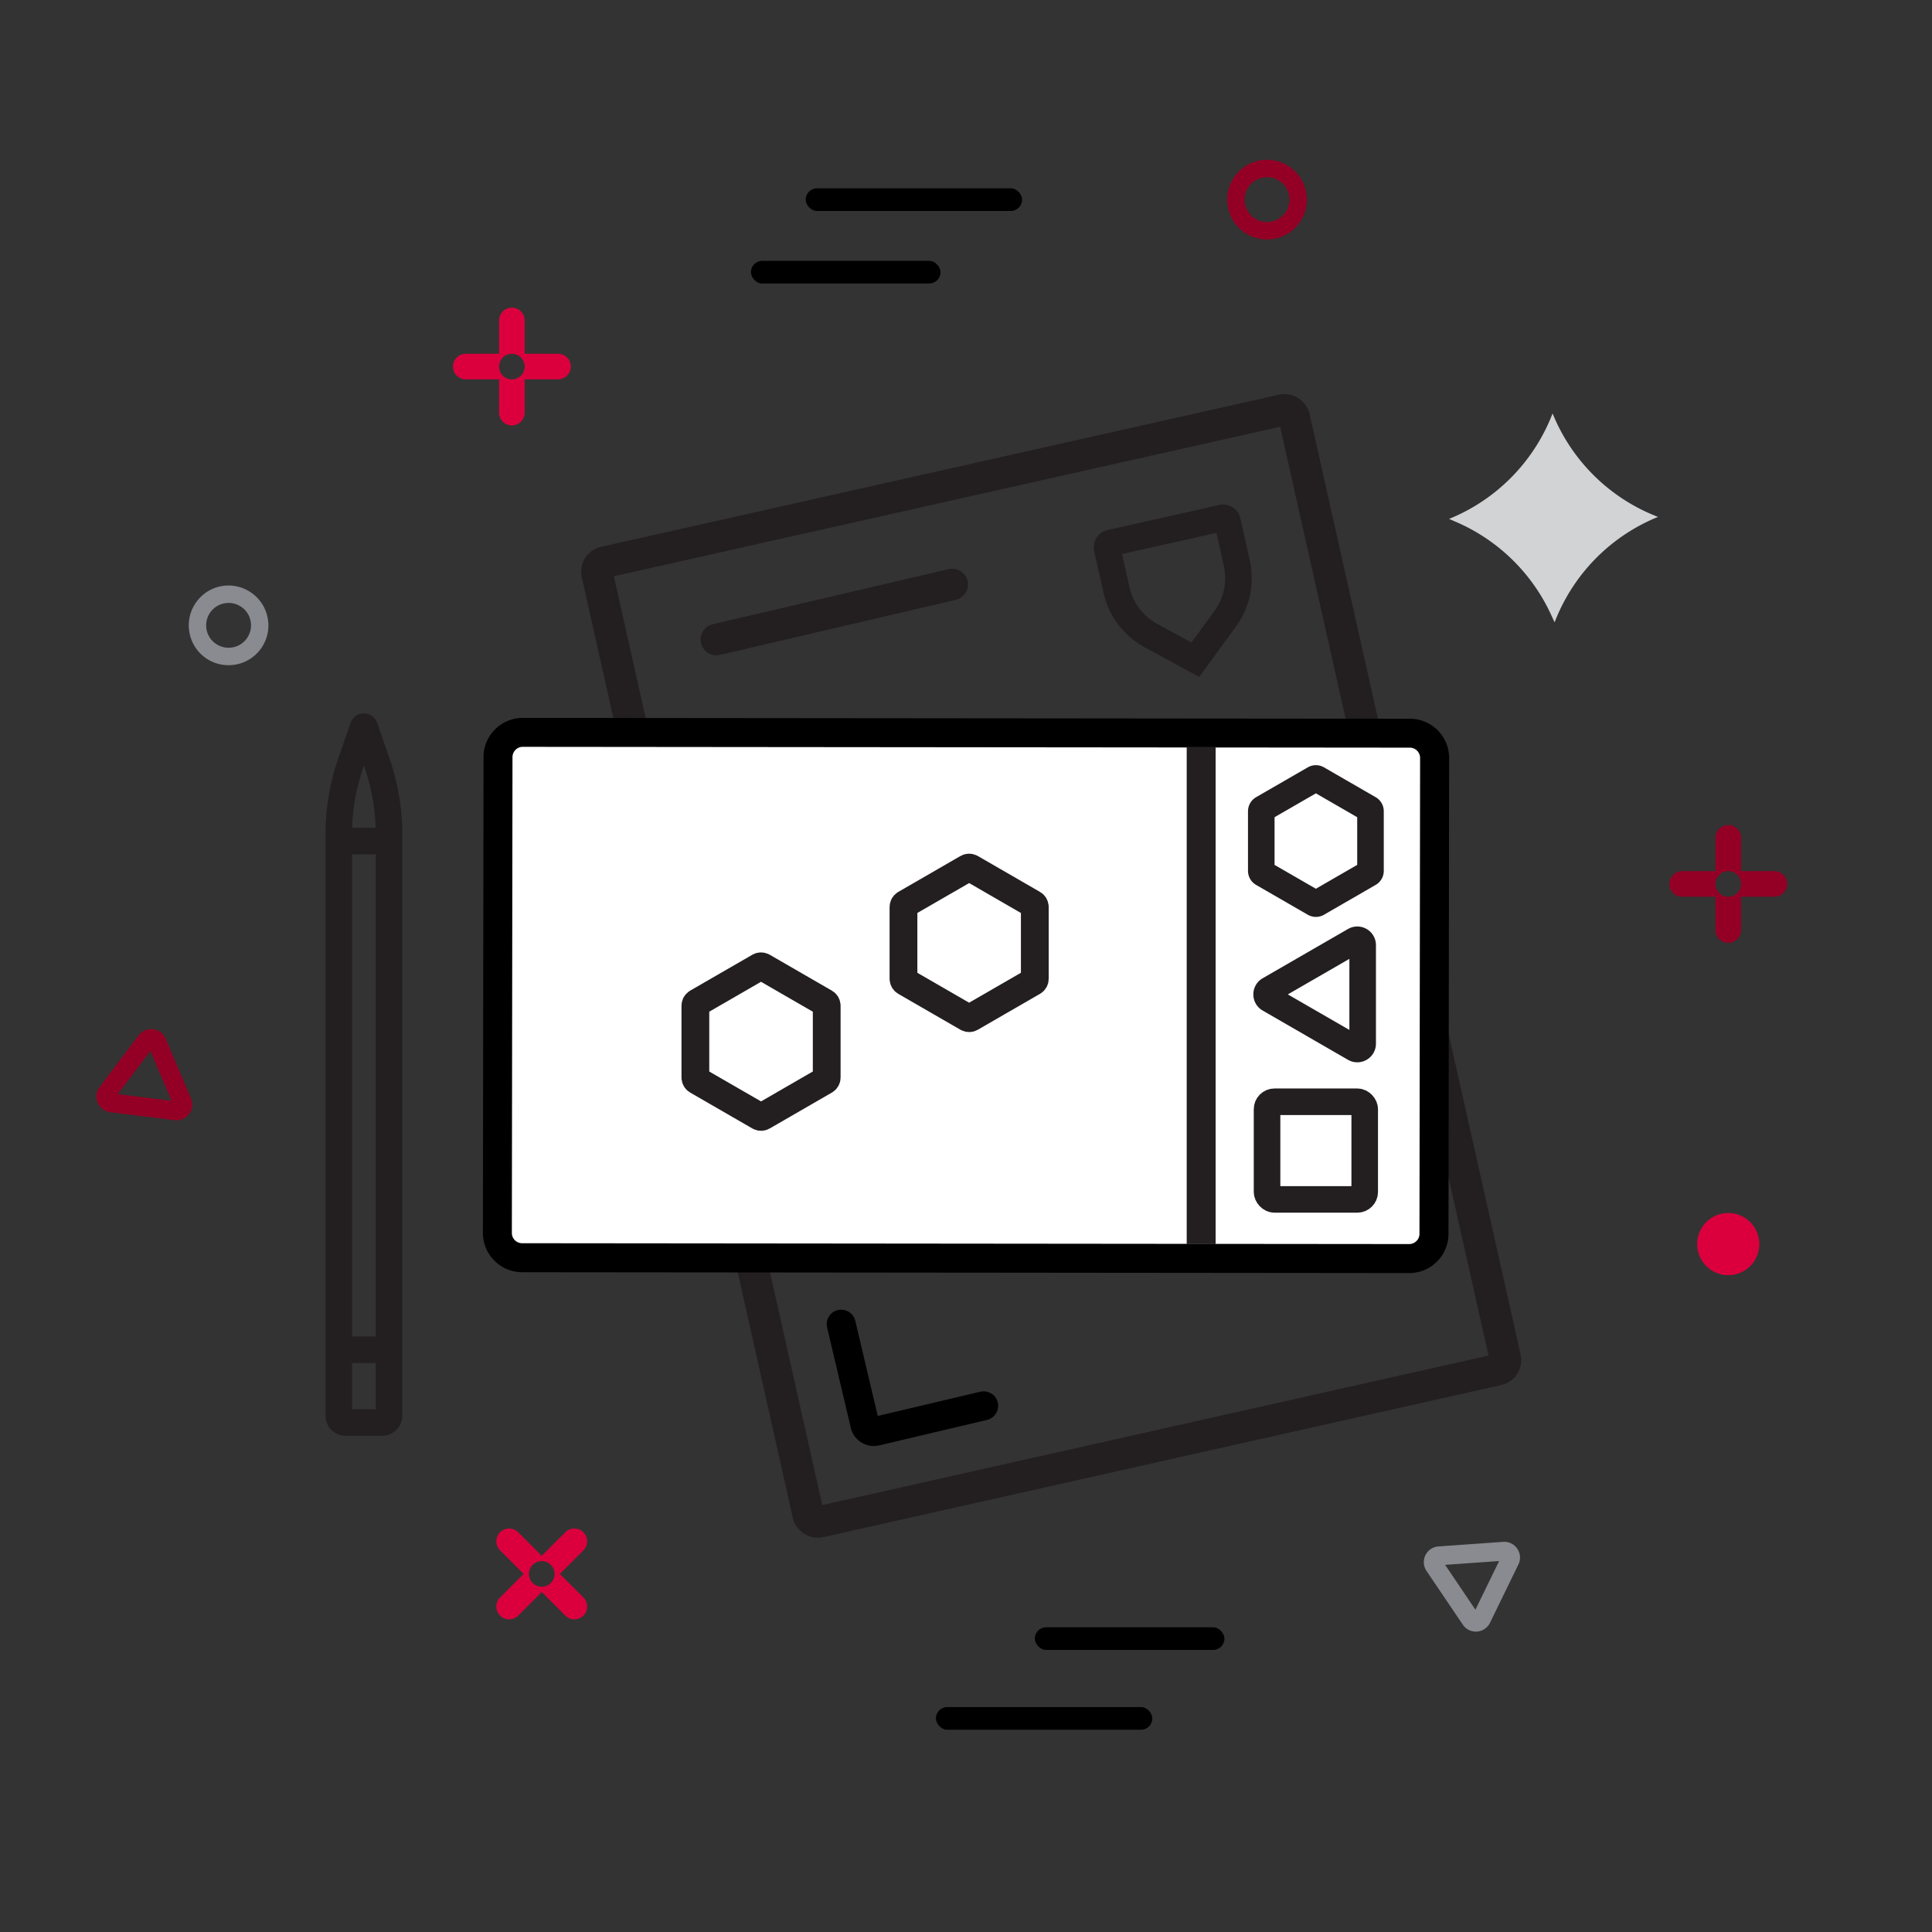 <svg xmlns="http://www.w3.org/2000/svg" viewBox="0 0 80 80" xmlns:v="https://vecta.io/nano"><rect x="0" y="0" width="80" height="80" fill="#333333" stroke="none"/><rect x="28.722" y="19.644" width="29.572" height="40.711" rx=".391" transform="matrix(.976 -.219 .219 .976 -7.696 10.485)" fill="none" stroke="#231f20" stroke-miterlimit="10" stroke-width="1.305"/><path d="M20.596 51.047l.026-19.703c.001-.566.461-1.025 1.027-1.025l36.731.048c.566.001 1.024.46 1.024 1.026l-.026 19.703c-.001.566-.461 1.025-1.027 1.025l-36.73-.048c-.566-.001-1.024-.46-1.024-1.026z" fill="#fff"/><path d="M59.934 51.468a1.62 1.62 0 0 1-.433.772 1.61 1.61 0 0 1-1.15.475L21.62 52.68a1.63 1.63 0 0 1-1.624-1.626l.026-19.703a1.61 1.61 0 0 1 .478-1.15c.308-.306.715-.475 1.15-.474l36.731.034c.897 0 1.625.731 1.624 1.627l-.026 19.703c0 .129-.015.255-.044.377zM21.233 31.252c-.008.032-.012.065-.012.098l-.026 19.703c0 .235.19.426.425.426l36.731.035c.113 0 .22-.044.301-.125a.41.41 0 0 0 .125-.3l.026-19.703c0-.235-.19-.427-.425-.427l-36.731-.034a.42.42 0 0 0-.301.125c-.057.056-.095.126-.113.202z"/><path d="M50.336 51.515h-1.197v-20.59h1.197z" fill="#231f20"/><g stroke-miterlimit="10" stroke="#231f20" fill="none"><g stroke-width="1.1"><rect x="52.466" y="45.621" width="4.044" height="4.044" rx=".309" transform="matrix(-1 0 0 -1 108.976 95.286)"/><path d="M56.425 43.216v-4.08c0-.171-.185-.277-.333-.192l-3.533 2.04c-.148.085-.148.299 0 .384l3.533 2.04c.148.085.333-.021.333-.192zm-4.137-7.05l2.139 1.235c.038.022.084.022.122 0l2.139-1.235c.038-.022.061-.062.061-.105v-2.47a.12.12 0 0 0-.061-.105l-2.139-1.235c-.038-.022-.084-.022-.122 0l-2.139 1.235c-.038.022-.061.062-.061.105v2.47a.12.12 0 0 0 .061.105z"/></g><path d="M34.159 41.518l-2.573-1.486c-.045-.026-.101-.026-.146 0l-2.573 1.486c-.045.026-.073.074-.073.127v2.971c0 .052.028.101.073.127l2.573 1.486c.045.026.101.026.146 0l2.573-1.486c.045-.026.073-.074.073-.127v-2.971c0-.052-.028-.101-.073-.127zm8.617-4.088l-2.573-1.486c-.045-.026-.101-.026-.146 0l-2.573 1.486c-.045.026-.073.074-.073.127v2.971c0 .052.028.101.073.127l2.573 1.486c.045.026.101.026.146 0l2.573-1.486c.045-.026.073-.074.073-.127v-2.971c0-.052-.028-.101-.073-.127z" stroke-width="1.15"/><g stroke-width="1.1"><path d="M15.817 58.906H14.32c-.162 0-.293-.131-.293-.293V34.552a9.05 9.05 0 0 1 .501-2.971l.509-1.467c.01-.03.052-.03.062 0l.509 1.467c.332.956.501 1.96.501 2.971v24.061c0 .162-.131.293-.293.293z"/><path d="M14.151 55.888h1.836m-1.836-21.061h1.836"/></g></g><path d="M34.832 54.232a.6.6 0 0 1 .584.462l.93 3.938 4.247-1.004c.327-.071.647.124.722.446a.6.6 0 0 1-.445.722l-4.465 1.055a.98.98 0 0 1-1.174-.725l-.982-4.158a.6.6 0 0 1 .445-.722c.047-.011.093-.016.138-.016z"/><g fill="none" stroke="#231f20" stroke-miterlimit="10"><path d="M29.663 26.482l9.768-2.28" stroke-width="1.305" stroke-linecap="round"/><path d="M50.732 25.623l-1.238 1.695-1.843-1.005c-.722-.394-1.239-1.08-1.419-1.882l-.388-1.732a.18.18 0 0 1 .136-.214l4.631-1.038a.18.18 0 0 1 .214.136l.388 1.732c.18.803.005 1.644-.48 2.308z" stroke-width="1.1"/></g><path d="M64.37 25.765l-.153-.332c-.786-1.696-2.164-3.047-3.875-3.799l-.338-.147h0c1.973-.801 3.521-2.382 4.284-4.366h0l.022.049a7.67 7.67 0 0 0 4.224 4.186l.12.049-.12.049a7.67 7.67 0 0 0-4.142 4.267l-.022.044z" fill="#d1d3d5"/><path d="M52.462 9.915a1.64 1.64 0 0 1-1.608-1.304 1.63 1.63 0 0 1 .227-1.24 1.64 1.64 0 0 1 2.28-.487c.369.239.623.608.715 1.039a1.63 1.63 0 0 1-.227 1.24 1.64 1.64 0 0 1-1.039.716h0c-.116.025-.232.037-.348.037zm.006-2.577a.94.94 0 0 0-.197.021.92.92 0 0 0-.585.403c-.135.208-.18.456-.129.698s.196.451.403.585a.93.93 0 0 0 .7.128h0a.92.92 0 0 0 .585-.403c.135-.208.18-.456.129-.698s-.196-.451-.403-.585c-.152-.098-.326-.149-.503-.149z" fill="#940025"/><path d="M9.462 27.544a1.64 1.64 0 0 1-1.608-1.304A1.63 1.63 0 0 1 8.081 25a1.64 1.64 0 0 1 2.28-.487c.369.239.623.608.715 1.039a1.63 1.63 0 0 1-.227 1.24 1.64 1.64 0 0 1-1.039.716h0c-.116.025-.232.037-.348.037zm.006-2.578a.94.94 0 0 0-.197.021.92.92 0 0 0-.585.403c-.135.208-.18.456-.129.698s.196.451.403.585a.93.93 0 0 0 .7.128h0a.92.92 0 0 0 .585-.403c.135-.208.18-.456.129-.698s-.196-.451-.403-.585c-.152-.098-.326-.149-.503-.149z" fill="#898b90"/><g fill="#db003d"><circle cx="71.563" cy="51.515" r="1.288"/><path d="M23.105 14.648h-1.379v-1.379a.53.53 0 1 0-1.06 0v1.379h-1.379a.53.53 0 0 0 0 1.06h1.379v1.379a.53.53 0 1 0 1.06 0v-1.379h1.379a.53.53 0 0 0 0-1.06zm-1.909 1.061a.53.53 0 0 1 0-1.06.53.53 0 0 1 0 1.06zm2.212 47.739l-.975.975-.975-.975a.53.53 0 1 0-.75.75l.975.975-.975.975a.53.53 0 1 0 .75.75l.975-.975.975.975a.53.53 0 1 0 .75-.75l-.975-.975.975-.975a.53.53 0 1 0-.75-.75zm-.6 2.1a.53.53 0 1 1-.75-.75.53.53 0 1 1 .75.75z"/></g><path d="M73.472 36.072h-1.379v-1.379a.53.53 0 1 0-1.06 0v1.379h-1.379a.53.53 0 1 0 0 1.06h1.379v1.379a.53.53 0 1 0 1.06 0v-1.379h1.379a.53.53 0 1 0 0-1.06zm-1.909 1.061a.53.53 0 1 1 0-1.06.53.53 0 1 1 0 1.06z" fill="#940025"/><rect x="42.85" y="67.382" width="7.851" height=".939" rx=".47"/><rect x="38.754" y="70.686" width="8.961" height=".939" rx=".47"/><rect x="31.094" y="10.801" width="7.851" height=".939" rx=".47"/><rect x="33.362" y="7.797" width="8.961" height=".939" rx=".47"/><path d="M59.217 64.163a.65.65 0 0 1 .348-.128l2.677-.19c.235-.017.454.091.586.286s.149.438.046.65l-1.176 2.415c-.101.207-.307.348-.54.364a.65.65 0 0 1-.586-.286l-1.503-2.224c-.13-.193-.148-.442-.046-.651a.66.66 0 0 1 .194-.236zm2.858.476l-2.236.158 1.255 1.858.981-2.015zm-1.078 2.216h0z" fill="#898b90"/><path d="M6.626 42.722c.102.069.184.168.234.288l1.049 2.471c.092.217.061.459-.08.647s-.366.284-.6.255l-2.666-.328c-.228-.029-.429-.178-.52-.392s-.06-.463.08-.648l1.616-2.144a.65.65 0 0 1 .601-.255c.106.013.202.05.286.107zm.477 2.858l-.876-2.064-1.349 1.79 2.225.274zm-2.445-.3h.001z" fill="#940025"/></svg>
